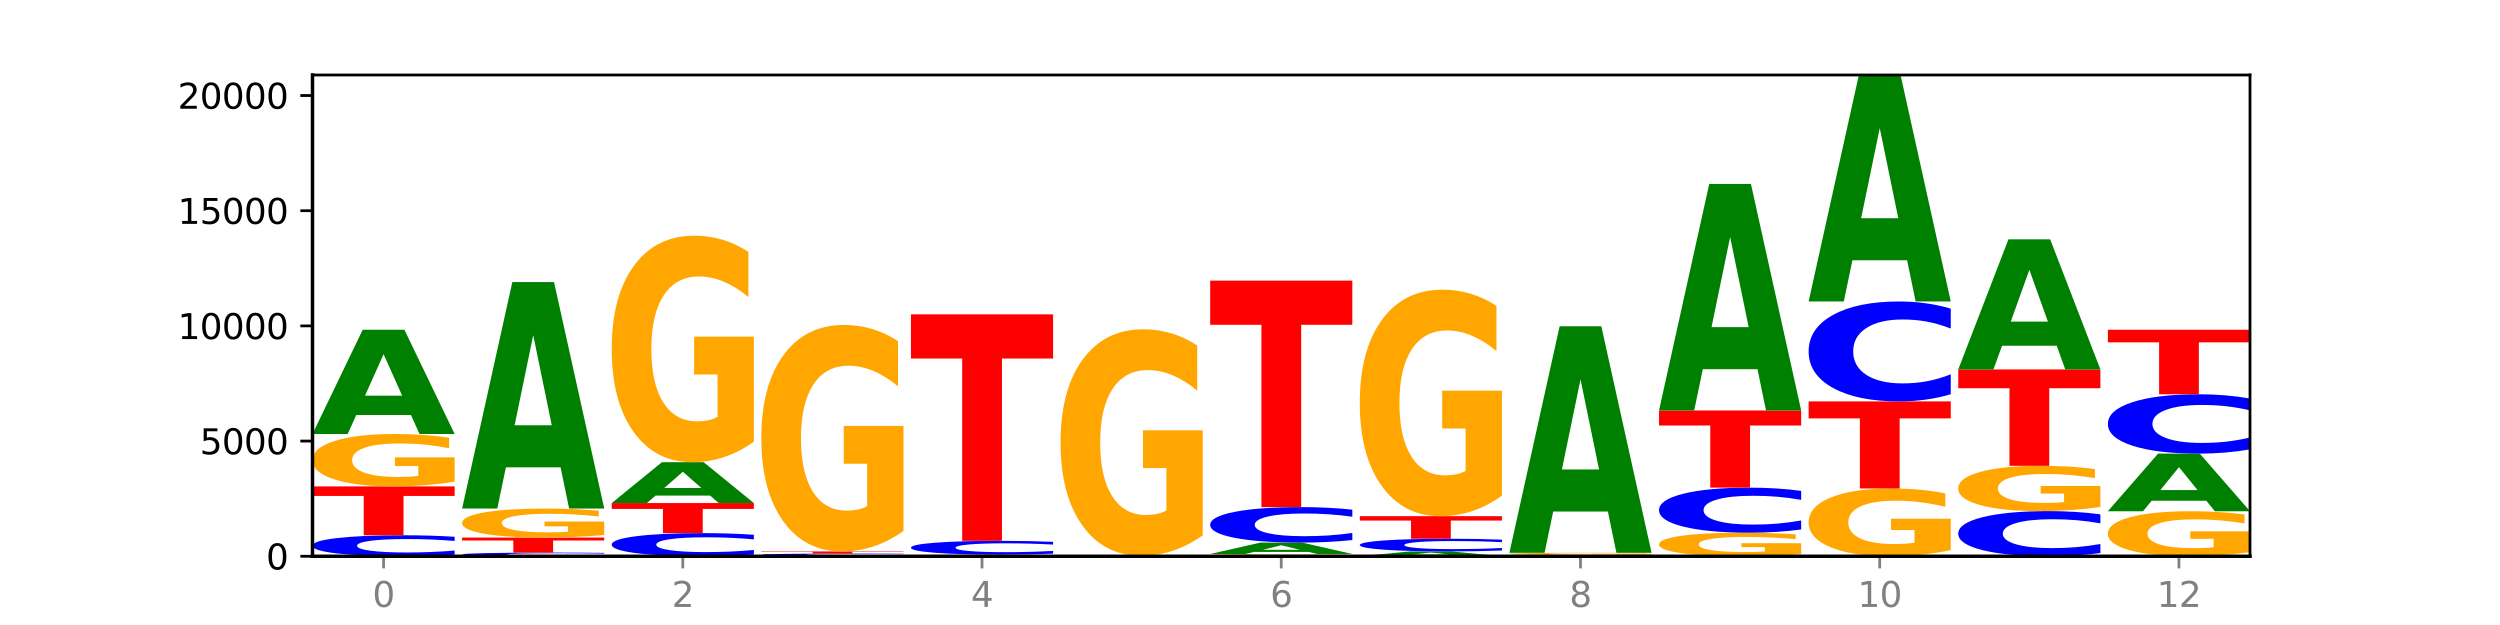 <?xml version="1.0" encoding="utf-8" standalone="no"?>
<!DOCTYPE svg PUBLIC "-//W3C//DTD SVG 1.1//EN"
  "http://www.w3.org/Graphics/SVG/1.1/DTD/svg11.dtd">
<svg xmlns:xlink="http://www.w3.org/1999/xlink" width="720pt" height="180pt" viewBox="0 0 720 180" xmlns="http://www.w3.org/2000/svg" version="1.1">
 <defs>
  <style type="text/css">*{stroke-linejoin: round; stroke-linecap: butt}</style>
 </defs>
 <g id="figure_1">
  <g id="patch_1">
   <path d="M 0 180 
L 720 180 
L 720 0 
L 0 0 
z
" style="fill: #ffffff"/>
  </g>
  <g id="axes_1">
   <g id="patch_2">
    <path d="M 90 160.2 
L 648 160.2 
L 648 21.6 
L 90 21.6 
z
" style="fill: #ffffff"/>
   </g>
   <g id="line2d_1">
    <path d="M 90 160.2 
L 648 160.2 
" clip-path="url(#p0b15e5694a)" style="fill: none; stroke: #000000; stroke-width: 0.5; stroke-linecap: square"/>
   </g>
   <g id="patch_3">
    <path d="M 130.934 159.767 
Q 127.51 159.982 123.808 160.09 
Q 120.105 160.2 116.073 160.2 
Q 104.047 160.2 97.024 159.386 
Q 90 158.572 90 157.18 
Q 90 155.783 97.024 154.97 
Q 104.047 154.156 116.073 154.156 
Q 120.105 154.156 123.808 154.266 
Q 127.51 154.375 130.934 154.589 
L 130.934 155.794 
Q 127.479 155.509 124.127 155.377 
Q 120.776 155.245 117.073 155.245 
Q 110.431 155.245 106.625 155.76 
Q 102.83 156.275 102.83 157.18 
Q 102.83 158.081 106.625 158.597 
Q 110.431 159.111 117.073 159.111 
Q 120.776 159.111 124.127 158.979 
Q 127.479 158.845 130.934 158.561 
L 130.934 159.767 
z
" clip-path="url(#p0b15e5694a)" style="fill: #0000ff"/>
   </g>
   <g id="patch_4">
    <path d="M 90 140.078 
L 130.934 140.078 
L 130.934 142.823 
L 116.208 142.823 
L 116.208 154.156 
L 104.755 154.156 
L 104.755 142.823 
L 90 142.823 
L 90 140.078 
z
" clip-path="url(#p0b15e5694a)" style="fill: #ff0000"/>
   </g>
   <g id="patch_5">
    <path d="M 130.934 138.713 
Q 126.806 139.395 122.366 139.738 
Q 117.926 140.078 113.192 140.078 
Q 102.495 140.078 96.247 138.046 
Q 90 136.014 90 132.539 
Q 90 129.024 96.358 127.007 
Q 102.724 124.991 113.797 124.991 
Q 118.063 124.991 121.971 125.265 
Q 125.889 125.536 129.356 126.072 
L 129.356 129.08 
Q 125.779 128.391 122.237 128.051 
Q 118.696 127.709 115.137 127.709 
Q 108.55 127.709 104.981 128.961 
Q 101.412 130.211 101.412 132.539 
Q 101.412 134.845 104.853 136.104 
Q 108.293 137.36 114.623 137.36 
Q 116.348 137.36 117.825 137.289 
Q 119.302 137.214 120.476 137.058 
L 120.476 134.234 
L 113.733 134.234 
L 113.733 131.719 
L 130.934 131.719 
L 130.934 138.713 
z
" clip-path="url(#p0b15e5694a)" style="fill: #ffa600"/>
   </g>
   <g id="patch_6">
    <path d="M 118.355 119.521 
L 102.613 119.521 
L 100.127 124.991 
L 90 124.991 
L 104.462 94.964 
L 116.472 94.964 
L 130.934 124.991 
L 120.816 124.991 
L 118.355 119.521 
z
M 105.123 113.948 
L 115.819 113.948 
L 110.48 102.004 
L 105.123 113.948 
z
" clip-path="url(#p0b15e5694a)" style="fill: #008000"/>
   </g>
   <g id="patch_7">
    <path d="M 174.023 160.125 
Q 170.599 160.162 166.897 160.181 
Q 163.194 160.2 159.161 160.2 
Q 147.136 160.2 140.112 160.059 
Q 133.089 159.918 133.089 159.676 
Q 133.089 159.434 140.112 159.293 
Q 147.136 159.152 159.161 159.152 
Q 163.194 159.152 166.897 159.171 
Q 170.599 159.19 174.023 159.227 
L 174.023 159.436 
Q 170.568 159.386 167.216 159.364 
Q 163.864 159.341 160.162 159.341 
Q 153.52 159.341 149.714 159.43 
Q 145.919 159.519 145.919 159.676 
Q 145.919 159.833 149.714 159.922 
Q 153.52 160.011 160.162 160.011 
Q 163.864 160.011 167.216 159.988 
Q 170.568 159.965 174.023 159.916 
L 174.023 160.125 
z
" clip-path="url(#p0b15e5694a)" style="fill: #0000ff"/>
   </g>
   <g id="patch_8">
    <path d="M 133.089 154.819 
L 174.023 154.819 
L 174.023 155.664 
L 159.296 155.664 
L 159.296 159.152 
L 147.844 159.152 
L 147.844 155.664 
L 133.089 155.664 
L 133.089 154.819 
z
" clip-path="url(#p0b15e5694a)" style="fill: #ff0000"/>
   </g>
   <g id="patch_9">
    <path d="M 174.023 154.064 
Q 169.895 154.442 165.455 154.631 
Q 161.014 154.819 156.281 154.819 
Q 145.584 154.819 139.336 153.694 
Q 133.089 152.57 133.089 150.646 
Q 133.089 148.699 139.446 147.583 
Q 145.813 146.467 156.886 146.467 
Q 161.152 146.467 165.06 146.619 
Q 168.977 146.769 172.445 147.065 
L 172.445 148.73 
Q 168.867 148.349 165.326 148.161 
Q 161.785 147.971 158.226 147.971 
Q 151.639 147.971 148.07 148.665 
Q 144.501 149.357 144.501 150.646 
Q 144.501 151.922 147.941 152.62 
Q 151.382 153.315 157.712 153.315 
Q 159.437 153.315 160.914 153.275 
Q 162.391 153.234 163.565 153.148 
L 163.565 151.584 
L 156.822 151.584 
L 156.822 150.192 
L 174.023 150.192 
L 174.023 154.064 
z
" clip-path="url(#p0b15e5694a)" style="fill: #ffa600"/>
   </g>
   <g id="patch_10">
    <path d="M 161.444 134.584 
L 145.701 134.584 
L 143.216 146.467 
L 133.089 146.467 
L 147.551 81.237 
L 159.561 81.237 
L 174.023 146.467 
L 163.905 146.467 
L 161.444 134.584 
z
M 148.212 122.477 
L 158.908 122.477 
L 153.569 96.531 
L 148.212 122.477 
z
" clip-path="url(#p0b15e5694a)" style="fill: #008000"/>
   </g>
   <g id="patch_11">
    <path d="M 217.112 159.723 
Q 213.688 159.959 209.985 160.079 
Q 206.283 160.2 202.25 160.2 
Q 190.225 160.2 183.201 159.303 
Q 176.178 158.406 176.178 156.872 
Q 176.178 155.332 183.201 154.436 
Q 190.225 153.539 202.25 153.539 
Q 206.283 153.539 209.985 153.66 
Q 213.688 153.78 217.112 154.016 
L 217.112 155.344 
Q 213.657 155.031 210.305 154.885 
Q 206.953 154.739 203.251 154.739 
Q 196.609 154.739 192.803 155.307 
Q 189.008 155.874 189.008 156.872 
Q 189.008 157.865 192.803 158.433 
Q 196.609 159 203.251 159 
Q 206.953 159 210.305 158.854 
Q 213.657 158.707 217.112 158.393 
L 217.112 159.723 
z
" clip-path="url(#p0b15e5694a)" style="fill: #0000ff"/>
   </g>
   <g id="patch_12">
    <path d="M 176.178 144.881 
L 217.112 144.881 
L 217.112 146.57 
L 202.385 146.57 
L 202.385 153.539 
L 190.933 153.539 
L 190.933 146.57 
L 176.178 146.57 
L 176.178 144.881 
z
" clip-path="url(#p0b15e5694a)" style="fill: #ff0000"/>
   </g>
   <g id="patch_13">
    <path d="M 204.533 142.736 
L 188.79 142.736 
L 186.304 144.881 
L 176.178 144.881 
L 190.64 133.105 
L 202.65 133.105 
L 217.112 144.881 
L 206.993 144.881 
L 204.533 142.736 
z
M 191.301 140.55 
L 201.997 140.55 
L 196.657 135.866 
L 191.301 140.55 
z
" clip-path="url(#p0b15e5694a)" style="fill: #008000"/>
   </g>
   <g id="patch_14">
    <path d="M 217.112 127.203 
Q 212.984 130.154 208.543 131.636 
Q 204.103 133.105 199.369 133.105 
Q 188.673 133.105 182.425 124.32 
Q 176.178 115.534 176.178 100.51 
Q 176.178 85.311 182.535 76.593 
Q 188.902 67.875 199.975 67.875 
Q 204.241 67.875 208.149 69.061 
Q 212.066 70.233 215.534 72.551 
L 215.534 85.554 
Q 211.956 82.576 208.415 81.107 
Q 204.874 79.625 201.314 79.625 
Q 194.727 79.625 191.159 85.042 
Q 187.59 90.445 187.59 100.51 
Q 187.59 110.481 191.03 115.925 
Q 194.471 121.355 200.801 121.355 
Q 202.525 121.355 204.002 121.045 
Q 205.479 120.722 206.654 120.048 
L 206.654 107.84 
L 199.911 107.84 
L 199.911 96.967 
L 217.112 96.967 
L 217.112 127.203 
z
" clip-path="url(#p0b15e5694a)" style="fill: #ffa600"/>
   </g>
   <g id="patch_15">
    <path d="M 247.622 160.172 
L 231.879 160.172 
L 229.393 160.2 
L 219.266 160.2 
L 233.729 160.047 
L 245.739 160.047 
L 260.201 160.2 
L 250.082 160.2 
L 247.622 160.172 
z
M 234.39 160.144 
L 245.086 160.144 
L 239.746 160.083 
L 234.39 160.144 
z
" clip-path="url(#p0b15e5694a)" style="fill: #008000"/>
   </g>
   <g id="patch_16">
    <path d="M 260.201 160.004 
Q 256.777 160.025 253.074 160.036 
Q 249.372 160.047 245.339 160.047 
Q 233.313 160.047 226.29 159.965 
Q 219.266 159.883 219.266 159.742 
Q 219.266 159.601 226.29 159.519 
Q 233.313 159.437 245.339 159.437 
Q 249.372 159.437 253.074 159.448 
Q 256.777 159.459 260.201 159.481 
L 260.201 159.602 
Q 256.746 159.574 253.394 159.56 
Q 250.042 159.547 246.339 159.547 
Q 239.697 159.547 235.892 159.599 
Q 232.096 159.651 232.096 159.742 
Q 232.096 159.833 235.892 159.886 
Q 239.697 159.937 246.339 159.937 
Q 250.042 159.937 253.394 159.924 
Q 256.746 159.911 260.201 159.882 
L 260.201 160.004 
z
" clip-path="url(#p0b15e5694a)" style="fill: #0000ff"/>
   </g>
   <g id="patch_17">
    <path d="M 219.266 158.813 
L 260.201 158.813 
L 260.201 158.935 
L 245.474 158.935 
L 245.474 159.437 
L 234.022 159.437 
L 234.022 158.935 
L 219.266 158.935 
L 219.266 158.813 
z
" clip-path="url(#p0b15e5694a)" style="fill: #ff0000"/>
   </g>
   <g id="patch_18">
    <path d="M 260.201 152.912 
Q 256.072 155.863 251.632 157.345 
Q 247.192 158.813 242.458 158.813 
Q 231.761 158.813 225.514 150.028 
Q 219.266 141.243 219.266 126.219 
Q 219.266 111.02 225.624 102.302 
Q 231.991 93.584 243.064 93.584 
Q 247.33 93.584 251.238 94.769 
Q 255.155 95.942 258.623 98.259 
L 258.623 111.262 
Q 255.045 108.284 251.504 106.816 
Q 247.963 105.333 244.403 105.333 
Q 237.816 105.333 234.248 110.75 
Q 230.679 116.153 230.679 126.219 
Q 230.679 136.19 234.119 141.633 
Q 237.559 147.064 243.889 147.064 
Q 245.614 147.064 247.091 146.754 
Q 248.568 146.43 249.742 145.757 
L 249.742 133.549 
L 243 133.549 
L 243 122.675 
L 260.201 122.675 
L 260.201 152.912 
z
" clip-path="url(#p0b15e5694a)" style="fill: #ffa600"/>
   </g>
   <g id="patch_19">
    <path d="M 290.71 160.177 
L 274.968 160.177 
L 272.482 160.2 
L 262.355 160.2 
L 276.817 160.074 
L 288.827 160.074 
L 303.29 160.2 
L 293.171 160.2 
L 290.71 160.177 
z
M 277.479 160.154 
L 288.175 160.154 
L 282.835 160.104 
L 277.479 160.154 
z
" clip-path="url(#p0b15e5694a)" style="fill: #008000"/>
   </g>
   <g id="patch_20">
    <path d="M 303.29 160.044 
Q 299.161 160.059 294.721 160.066 
Q 290.281 160.074 285.547 160.074 
Q 274.85 160.074 268.603 160.029 
Q 262.355 159.985 262.355 159.908 
Q 262.355 159.831 268.713 159.787 
Q 275.08 159.742 286.153 159.742 
Q 290.418 159.742 294.327 159.748 
Q 298.244 159.754 301.712 159.766 
L 301.712 159.832 
Q 298.134 159.817 294.593 159.81 
Q 291.051 159.802 287.492 159.802 
Q 280.905 159.802 277.336 159.83 
Q 273.768 159.857 273.768 159.908 
Q 273.768 159.959 277.208 159.987 
Q 280.648 160.014 286.978 160.014 
Q 288.703 160.014 290.18 160.013 
Q 291.657 160.011 292.831 160.008 
L 292.831 159.945 
L 286.088 159.945 
L 286.088 159.89 
L 303.29 159.89 
L 303.29 160.044 
z
" clip-path="url(#p0b15e5694a)" style="fill: #ffa600"/>
   </g>
   <g id="patch_21">
    <path d="M 303.29 159.457 
Q 299.865 159.598 296.163 159.67 
Q 292.46 159.742 288.428 159.742 
Q 276.402 159.742 269.379 159.206 
Q 262.355 158.67 262.355 157.753 
Q 262.355 156.833 269.379 156.298 
Q 276.402 155.762 288.428 155.762 
Q 292.46 155.762 296.163 155.834 
Q 299.865 155.905 303.29 156.047 
L 303.29 156.84 
Q 299.835 156.653 296.483 156.566 
Q 293.131 156.479 289.428 156.479 
Q 282.786 156.479 278.981 156.818 
Q 275.185 157.157 275.185 157.753 
Q 275.185 158.347 278.981 158.686 
Q 282.786 159.025 289.428 159.025 
Q 293.131 159.025 296.483 158.938 
Q 299.835 158.85 303.29 158.663 
L 303.29 159.457 
z
" clip-path="url(#p0b15e5694a)" style="fill: #0000ff"/>
   </g>
   <g id="patch_22">
    <path d="M 262.355 90.532 
L 303.29 90.532 
L 303.29 103.253 
L 288.563 103.253 
L 288.563 155.762 
L 277.111 155.762 
L 277.111 103.253 
L 262.355 103.253 
L 262.355 90.532 
z
" clip-path="url(#p0b15e5694a)" style="fill: #ff0000"/>
   </g>
   <g id="patch_23">
    <path d="M 305.444 160.18 
L 346.378 160.18 
L 346.378 160.184 
L 331.652 160.184 
L 331.652 160.2 
L 320.199 160.2 
L 320.199 160.184 
L 305.444 160.184 
L 305.444 160.18 
z
" clip-path="url(#p0b15e5694a)" style="fill: #ff0000"/>
   </g>
   <g id="patch_24">
    <path d="M 346.378 160.176 
Q 342.954 160.178 339.252 160.179 
Q 335.549 160.18 331.517 160.18 
Q 319.491 160.18 312.468 160.173 
Q 305.444 160.166 305.444 160.154 
Q 305.444 160.141 312.468 160.134 
Q 319.491 160.127 331.517 160.127 
Q 335.549 160.127 339.252 160.128 
Q 342.954 160.129 346.378 160.131 
L 346.378 160.141 
Q 342.923 160.139 339.571 160.138 
Q 336.22 160.137 332.517 160.137 
Q 325.875 160.137 322.069 160.141 
Q 318.274 160.146 318.274 160.154 
Q 318.274 160.161 322.069 160.166 
Q 325.875 160.171 332.517 160.171 
Q 336.22 160.171 339.571 160.169 
Q 342.923 160.168 346.378 160.166 
L 346.378 160.176 
z
" clip-path="url(#p0b15e5694a)" style="fill: #0000ff"/>
   </g>
   <g id="patch_25">
    <path d="M 333.799 160.116 
L 318.057 160.116 
L 315.571 160.127 
L 305.444 160.127 
L 319.906 160.067 
L 331.916 160.067 
L 346.378 160.127 
L 336.26 160.127 
L 333.799 160.116 
z
M 320.567 160.105 
L 331.263 160.105 
L 325.924 160.081 
L 320.567 160.105 
z
" clip-path="url(#p0b15e5694a)" style="fill: #008000"/>
   </g>
   <g id="patch_26">
    <path d="M 346.378 154.166 
Q 342.25 157.116 337.81 158.599 
Q 333.37 160.067 328.636 160.067 
Q 317.939 160.067 311.692 151.282 
Q 305.444 142.497 305.444 127.473 
Q 305.444 112.273 311.802 103.556 
Q 318.168 94.838 329.241 94.838 
Q 333.507 94.838 337.415 96.023 
Q 341.333 97.196 344.8 99.513 
L 344.8 112.516 
Q 341.223 109.538 337.681 108.069 
Q 334.14 106.587 330.581 106.587 
Q 323.994 106.587 320.425 112.004 
Q 316.856 117.407 316.856 127.473 
Q 316.856 137.444 320.297 142.887 
Q 323.737 148.318 330.067 148.318 
Q 331.792 148.318 333.269 148.008 
Q 334.746 147.684 335.92 147.011 
L 335.92 134.803 
L 329.177 134.803 
L 329.177 123.929 
L 346.378 123.929 
L 346.378 154.166 
z
" clip-path="url(#p0b15e5694a)" style="fill: #ffa600"/>
   </g>
   <g id="patch_27">
    <path d="M 389.467 160.141 
Q 385.339 160.171 380.899 160.185 
Q 376.458 160.2 371.725 160.2 
Q 361.028 160.2 354.78 160.112 
Q 348.533 160.025 348.533 159.875 
Q 348.533 159.724 354.89 159.637 
Q 361.257 159.55 372.33 159.55 
Q 376.596 159.55 380.504 159.562 
Q 384.421 159.573 387.889 159.596 
L 387.889 159.726 
Q 384.311 159.696 380.77 159.682 
Q 377.229 159.667 373.67 159.667 
Q 367.083 159.667 363.514 159.721 
Q 359.945 159.775 359.945 159.875 
Q 359.945 159.975 363.386 160.029 
Q 366.826 160.083 373.156 160.083 
Q 374.881 160.083 376.358 160.08 
Q 377.835 160.077 379.009 160.07 
L 379.009 159.948 
L 372.266 159.948 
L 372.266 159.84 
L 389.467 159.84 
L 389.467 160.141 
z
" clip-path="url(#p0b15e5694a)" style="fill: #ffa600"/>
   </g>
   <g id="patch_28">
    <path d="M 376.888 158.952 
L 361.145 158.952 
L 358.66 159.55 
L 348.533 159.55 
L 362.995 156.266 
L 375.005 156.266 
L 389.467 159.55 
L 379.349 159.55 
L 376.888 158.952 
z
M 363.656 158.342 
L 374.352 158.342 
L 369.013 157.036 
L 363.656 158.342 
z
" clip-path="url(#p0b15e5694a)" style="fill: #008000"/>
   </g>
   <g id="patch_29">
    <path d="M 389.467 155.533 
Q 386.043 155.896 382.341 156.08 
Q 378.638 156.266 374.605 156.266 
Q 362.58 156.266 355.556 154.89 
Q 348.533 153.514 348.533 151.16 
Q 348.533 148.799 355.556 147.425 
Q 362.58 146.049 374.605 146.049 
Q 378.638 146.049 382.341 146.234 
Q 386.043 146.418 389.467 146.781 
L 389.467 148.818 
Q 386.012 148.337 382.66 148.113 
Q 379.308 147.889 375.606 147.889 
Q 368.964 147.889 365.158 148.761 
Q 361.363 149.63 361.363 151.16 
Q 361.363 152.684 365.158 153.556 
Q 368.964 154.425 375.606 154.425 
Q 379.308 154.425 382.66 154.202 
Q 386.012 153.976 389.467 153.495 
L 389.467 155.533 
z
" clip-path="url(#p0b15e5694a)" style="fill: #0000ff"/>
   </g>
   <g id="patch_30">
    <path d="M 348.533 80.819 
L 389.467 80.819 
L 389.467 93.541 
L 374.74 93.541 
L 374.74 146.049 
L 363.288 146.049 
L 363.288 93.541 
L 348.533 93.541 
L 348.533 80.819 
z
" clip-path="url(#p0b15e5694a)" style="fill: #ff0000"/>
   </g>
   <g id="patch_31">
    <path d="M 419.977 159.946 
L 404.234 159.946 
L 401.749 160.2 
L 391.622 160.2 
L 406.084 158.807 
L 418.094 158.807 
L 432.556 160.2 
L 422.437 160.2 
L 419.977 159.946 
z
M 406.745 159.688 
L 417.441 159.688 
L 412.101 159.133 
L 406.745 159.688 
z
" clip-path="url(#p0b15e5694a)" style="fill: #008000"/>
   </g>
   <g id="patch_32">
    <path d="M 432.556 158.545 
Q 429.132 158.675 425.429 158.74 
Q 421.727 158.807 417.694 158.807 
Q 405.669 158.807 398.645 158.315 
Q 391.622 157.824 391.622 156.983 
Q 391.622 156.14 398.645 155.649 
Q 405.669 155.158 417.694 155.158 
Q 421.727 155.158 425.429 155.224 
Q 429.132 155.29 432.556 155.419 
L 432.556 156.147 
Q 429.101 155.975 425.749 155.895 
Q 422.397 155.815 418.695 155.815 
Q 412.053 155.815 408.247 156.126 
Q 404.452 156.437 404.452 156.983 
Q 404.452 157.528 408.247 157.839 
Q 412.053 158.149 418.695 158.149 
Q 422.397 158.149 425.749 158.07 
Q 429.101 157.989 432.556 157.817 
L 432.556 158.545 
z
" clip-path="url(#p0b15e5694a)" style="fill: #0000ff"/>
   </g>
   <g id="patch_33">
    <path d="M 391.622 148.656 
L 432.556 148.656 
L 432.556 149.924 
L 417.829 149.924 
L 417.829 155.158 
L 406.377 155.158 
L 406.377 149.924 
L 391.622 149.924 
L 391.622 148.656 
z
" clip-path="url(#p0b15e5694a)" style="fill: #ff0000"/>
   </g>
   <g id="patch_34">
    <path d="M 432.556 142.754 
Q 428.428 145.705 423.987 147.187 
Q 419.547 148.656 414.813 148.656 
Q 404.117 148.656 397.869 139.871 
Q 391.622 131.085 391.622 116.061 
Q 391.622 100.862 397.979 92.144 
Q 404.346 83.426 415.419 83.426 
Q 419.685 83.426 423.593 84.612 
Q 427.51 85.784 430.978 88.102 
L 430.978 101.105 
Q 427.4 98.127 423.859 96.658 
Q 420.318 95.176 416.758 95.176 
Q 410.171 95.176 406.603 100.593 
Q 403.034 105.996 403.034 116.061 
Q 403.034 126.032 406.474 131.476 
Q 409.915 136.906 416.245 136.906 
Q 417.969 136.906 419.446 136.596 
Q 420.923 136.273 422.098 135.599 
L 422.098 123.392 
L 415.355 123.392 
L 415.355 112.518 
L 432.556 112.518 
L 432.556 142.754 
z
" clip-path="url(#p0b15e5694a)" style="fill: #ffa600"/>
   </g>
   <g id="patch_35">
    <path d="M 434.71 160.041 
L 475.645 160.041 
L 475.645 160.072 
L 460.918 160.072 
L 460.918 160.2 
L 449.466 160.2 
L 449.466 160.072 
L 434.71 160.072 
L 434.71 160.041 
z
" clip-path="url(#p0b15e5694a)" style="fill: #ff0000"/>
   </g>
   <g id="patch_36">
    <path d="M 475.645 160.027 
Q 472.221 160.034 468.518 160.037 
Q 464.816 160.041 460.783 160.041 
Q 448.757 160.041 441.734 160.016 
Q 434.71 159.991 434.71 159.948 
Q 434.71 159.905 441.734 159.88 
Q 448.757 159.855 460.783 159.855 
Q 464.816 159.855 468.518 159.858 
Q 472.221 159.862 475.645 159.868 
L 475.645 159.905 
Q 472.19 159.897 468.838 159.893 
Q 465.486 159.888 461.783 159.888 
Q 455.142 159.888 451.336 159.904 
Q 447.54 159.92 447.54 159.948 
Q 447.54 159.976 451.336 159.992 
Q 455.142 160.007 461.783 160.007 
Q 465.486 160.007 468.838 160.003 
Q 472.19 159.999 475.645 159.99 
L 475.645 160.027 
z
" clip-path="url(#p0b15e5694a)" style="fill: #0000ff"/>
   </g>
   <g id="patch_37">
    <path d="M 475.645 159.796 
Q 471.516 159.825 467.076 159.84 
Q 462.636 159.855 457.902 159.855 
Q 447.205 159.855 440.958 159.767 
Q 434.71 159.678 434.71 159.527 
Q 434.71 159.374 441.068 159.286 
Q 447.435 159.198 458.508 159.198 
Q 462.774 159.198 466.682 159.21 
Q 470.599 159.222 474.067 159.245 
L 474.067 159.376 
Q 470.489 159.346 466.948 159.331 
Q 463.407 159.317 459.847 159.317 
Q 453.26 159.317 449.692 159.371 
Q 446.123 159.425 446.123 159.527 
Q 446.123 159.627 449.563 159.682 
Q 453.003 159.737 459.333 159.737 
Q 461.058 159.737 462.535 159.734 
Q 464.012 159.73 465.186 159.724 
L 465.186 159.601 
L 458.444 159.601 
L 458.444 159.491 
L 475.645 159.491 
L 475.645 159.796 
z
" clip-path="url(#p0b15e5694a)" style="fill: #ffa600"/>
   </g>
   <g id="patch_38">
    <path d="M 463.066 147.315 
L 447.323 147.315 
L 444.837 159.198 
L 434.71 159.198 
L 449.173 93.968 
L 461.183 93.968 
L 475.645 159.198 
L 465.526 159.198 
L 463.066 147.315 
z
M 449.834 135.209 
L 460.53 135.209 
L 455.19 109.262 
L 449.834 135.209 
z
" clip-path="url(#p0b15e5694a)" style="fill: #008000"/>
   </g>
   <g id="patch_39">
    <path d="M 518.734 159.587 
Q 514.605 159.893 510.165 160.047 
Q 505.725 160.2 500.991 160.2 
Q 490.294 160.2 484.047 159.287 
Q 477.799 158.374 477.799 156.812 
Q 477.799 155.232 484.157 154.326 
Q 490.524 153.42 501.597 153.42 
Q 505.862 153.42 509.771 153.543 
Q 513.688 153.665 517.156 153.906 
L 517.156 155.257 
Q 513.578 154.948 510.037 154.795 
Q 506.495 154.641 502.936 154.641 
Q 496.349 154.641 492.78 155.204 
Q 489.212 155.766 489.212 156.812 
Q 489.212 157.848 492.652 158.414 
Q 496.092 158.979 502.422 158.979 
Q 504.147 158.979 505.624 158.946 
Q 507.101 158.913 508.275 158.843 
L 508.275 157.574 
L 501.532 157.574 
L 501.532 156.444 
L 518.734 156.444 
L 518.734 159.587 
z
" clip-path="url(#p0b15e5694a)" style="fill: #ffa600"/>
   </g>
   <g id="patch_40">
    <path d="M 518.734 152.489 
Q 515.31 152.95 511.607 153.184 
Q 507.904 153.42 503.872 153.42 
Q 491.846 153.42 484.823 151.672 
Q 477.799 149.924 477.799 146.935 
Q 477.799 143.936 484.823 142.19 
Q 491.846 140.443 503.872 140.443 
Q 507.904 140.443 511.607 140.679 
Q 515.31 140.912 518.734 141.373 
L 518.734 143.96 
Q 515.279 143.348 511.927 143.064 
Q 508.575 142.78 504.872 142.78 
Q 498.23 142.78 494.425 143.887 
Q 490.629 144.992 490.629 146.935 
Q 490.629 148.871 494.425 149.978 
Q 498.23 151.082 504.872 151.082 
Q 508.575 151.082 511.927 150.798 
Q 515.279 150.511 518.734 149.9 
L 518.734 152.489 
z
" clip-path="url(#p0b15e5694a)" style="fill: #0000ff"/>
   </g>
   <g id="patch_41">
    <path d="M 477.799 118.211 
L 518.734 118.211 
L 518.734 122.547 
L 504.007 122.547 
L 504.007 140.443 
L 492.555 140.443 
L 492.555 122.547 
L 477.799 122.547 
L 477.799 118.211 
z
" clip-path="url(#p0b15e5694a)" style="fill: #ff0000"/>
   </g>
   <g id="patch_42">
    <path d="M 506.154 106.328 
L 490.412 106.328 
L 487.926 118.211 
L 477.799 118.211 
L 492.261 52.981 
L 504.271 52.981 
L 518.734 118.211 
L 508.615 118.211 
L 506.154 106.328 
z
M 492.923 94.221 
L 503.619 94.221 
L 498.279 68.275 
L 492.923 94.221 
z
" clip-path="url(#p0b15e5694a)" style="fill: #008000"/>
   </g>
   <g id="patch_43">
    <path d="M 561.822 158.435 
Q 557.694 159.317 553.254 159.761 
Q 548.814 160.2 544.08 160.2 
Q 533.383 160.2 527.136 157.572 
Q 520.888 154.944 520.888 150.45 
Q 520.888 145.904 527.246 143.296 
Q 533.612 140.688 544.685 140.688 
Q 548.951 140.688 552.859 141.043 
Q 556.777 141.393 560.244 142.087 
L 560.244 145.976 
Q 556.667 145.085 553.125 144.646 
Q 549.584 144.203 546.025 144.203 
Q 539.438 144.203 535.869 145.823 
Q 532.3 147.439 532.3 150.45 
Q 532.3 153.433 535.741 155.061 
Q 539.181 156.685 545.511 156.685 
Q 547.236 156.685 548.713 156.593 
Q 550.19 156.496 551.364 156.294 
L 551.364 152.643 
L 544.621 152.643 
L 544.621 149.39 
L 561.822 149.39 
L 561.822 158.435 
z
" clip-path="url(#p0b15e5694a)" style="fill: #ffa600"/>
   </g>
   <g id="patch_44">
    <path d="M 520.888 115.603 
L 561.822 115.603 
L 561.822 120.496 
L 547.096 120.496 
L 547.096 140.688 
L 535.643 140.688 
L 535.643 120.496 
L 520.888 120.496 
L 520.888 115.603 
z
" clip-path="url(#p0b15e5694a)" style="fill: #ff0000"/>
   </g>
   <g id="patch_45">
    <path d="M 561.822 113.541 
Q 558.398 114.563 554.696 115.08 
Q 550.993 115.603 546.961 115.603 
Q 534.935 115.603 527.912 111.728 
Q 520.888 107.853 520.888 101.225 
Q 520.888 94.574 527.912 90.705 
Q 534.935 86.83 546.961 86.83 
Q 550.993 86.83 554.696 87.353 
Q 558.398 87.87 561.822 88.892 
L 561.822 94.628 
Q 558.367 93.273 555.015 92.643 
Q 551.664 92.013 547.961 92.013 
Q 541.319 92.013 537.513 94.467 
Q 533.718 96.916 533.718 101.225 
Q 533.718 105.517 537.513 107.972 
Q 541.319 110.42 547.961 110.42 
Q 551.664 110.42 555.015 109.79 
Q 558.367 109.154 561.822 107.799 
L 561.822 113.541 
z
" clip-path="url(#p0b15e5694a)" style="fill: #0000ff"/>
   </g>
   <g id="patch_46">
    <path d="M 549.243 74.947 
L 533.501 74.947 
L 531.015 86.83 
L 520.888 86.83 
L 535.35 21.6 
L 547.36 21.6 
L 561.822 86.83 
L 551.704 86.83 
L 549.243 74.947 
z
M 536.011 62.84 
L 546.707 62.84 
L 541.368 36.894 
L 536.011 62.84 
z
" clip-path="url(#p0b15e5694a)" style="fill: #008000"/>
   </g>
   <g id="patch_47">
    <path d="M 604.911 159.268 
Q 601.487 159.73 597.785 159.964 
Q 594.082 160.2 590.049 160.2 
Q 578.024 160.2 571 158.449 
Q 563.977 156.697 563.977 153.702 
Q 563.977 150.697 571 148.948 
Q 578.024 147.197 590.049 147.197 
Q 594.082 147.197 597.785 147.433 
Q 601.487 147.667 604.911 148.129 
L 604.911 150.721 
Q 601.456 150.108 598.104 149.824 
Q 594.752 149.539 591.05 149.539 
Q 584.408 149.539 580.602 150.648 
Q 576.807 151.755 576.807 153.702 
Q 576.807 155.642 580.602 156.751 
Q 584.408 157.858 591.05 157.858 
Q 594.752 157.858 598.104 157.573 
Q 601.456 157.286 604.911 156.673 
L 604.911 159.268 
z
" clip-path="url(#p0b15e5694a)" style="fill: #0000ff"/>
   </g>
   <g id="patch_48">
    <path d="M 604.911 146.016 
Q 600.783 146.606 596.343 146.903 
Q 591.902 147.197 587.169 147.197 
Q 576.472 147.197 570.224 145.44 
Q 563.977 143.683 563.977 140.679 
Q 563.977 137.64 570.334 135.896 
Q 576.701 134.153 587.774 134.153 
Q 592.04 134.153 595.948 134.39 
Q 599.865 134.625 603.333 135.088 
L 603.333 137.688 
Q 599.755 137.093 596.214 136.799 
Q 592.673 136.503 589.114 136.503 
Q 582.527 136.503 578.958 137.586 
Q 575.389 138.666 575.389 140.679 
Q 575.389 142.673 578.83 143.761 
Q 582.27 144.847 588.6 144.847 
Q 590.325 144.847 591.802 144.785 
Q 593.279 144.72 594.453 144.586 
L 594.453 142.145 
L 587.71 142.145 
L 587.71 139.97 
L 604.911 139.97 
L 604.911 146.016 
z
" clip-path="url(#p0b15e5694a)" style="fill: #ffa600"/>
   </g>
   <g id="patch_49">
    <path d="M 563.977 106.401 
L 604.911 106.401 
L 604.911 111.814 
L 590.184 111.814 
L 590.184 134.153 
L 578.732 134.153 
L 578.732 111.814 
L 563.977 111.814 
L 563.977 106.401 
z
" clip-path="url(#p0b15e5694a)" style="fill: #ff0000"/>
   </g>
   <g id="patch_50">
    <path d="M 592.332 99.574 
L 576.589 99.574 
L 574.104 106.401 
L 563.977 106.401 
L 578.439 68.923 
L 590.449 68.923 
L 604.911 106.401 
L 594.793 106.401 
L 592.332 99.574 
z
M 579.1 92.618 
L 589.796 92.618 
L 584.457 77.711 
L 579.1 92.618 
z
" clip-path="url(#p0b15e5694a)" style="fill: #008000"/>
   </g>
   <g id="patch_51">
    <path d="M 648 159.027 
Q 643.872 159.614 639.431 159.908 
Q 634.991 160.2 630.257 160.2 
Q 619.561 160.2 613.313 158.454 
Q 607.066 156.708 607.066 153.722 
Q 607.066 150.702 613.423 148.969 
Q 619.79 147.236 630.863 147.236 
Q 635.129 147.236 639.037 147.472 
Q 642.954 147.705 646.422 148.166 
L 646.422 150.75 
Q 642.844 150.158 639.303 149.866 
Q 635.762 149.571 632.202 149.571 
Q 625.615 149.571 622.047 150.648 
Q 618.478 151.722 618.478 153.722 
Q 618.478 155.704 621.918 156.786 
Q 625.359 157.865 631.689 157.865 
Q 633.413 157.865 634.89 157.803 
Q 636.367 157.739 637.542 157.605 
L 637.542 155.179 
L 630.799 155.179 
L 630.799 153.018 
L 648 153.018 
L 648 159.027 
z
" clip-path="url(#p0b15e5694a)" style="fill: #ffa600"/>
   </g>
   <g id="patch_52">
    <path d="M 635.421 144.214 
L 619.678 144.214 
L 617.193 147.236 
L 607.066 147.236 
L 621.528 130.644 
L 633.538 130.644 
L 648 147.236 
L 637.881 147.236 
L 635.421 144.214 
z
M 622.189 141.134 
L 632.885 141.134 
L 627.545 134.534 
L 622.189 141.134 
z
" clip-path="url(#p0b15e5694a)" style="fill: #008000"/>
   </g>
   <g id="patch_53">
    <path d="M 648 129.418 
Q 644.576 130.026 640.873 130.333 
Q 637.171 130.644 633.138 130.644 
Q 621.113 130.644 614.089 128.341 
Q 607.066 126.038 607.066 122.1 
Q 607.066 118.148 614.089 115.849 
Q 621.113 113.547 633.138 113.547 
Q 637.171 113.547 640.873 113.857 
Q 644.576 114.165 648 114.772 
L 648 118.18 
Q 644.545 117.375 641.193 117.001 
Q 637.841 116.626 634.139 116.626 
Q 627.497 116.626 623.691 118.085 
Q 619.896 119.54 619.896 122.1 
Q 619.896 124.65 623.691 126.109 
Q 627.497 127.564 634.139 127.564 
Q 637.841 127.564 641.193 127.19 
Q 644.545 126.812 648 126.006 
L 648 129.418 
z
" clip-path="url(#p0b15e5694a)" style="fill: #0000ff"/>
   </g>
   <g id="patch_54">
    <path d="M 607.066 94.97 
L 648 94.97 
L 648 98.593 
L 633.273 98.593 
L 633.273 113.547 
L 621.821 113.547 
L 621.821 98.593 
L 607.066 98.593 
L 607.066 94.97 
z
" clip-path="url(#p0b15e5694a)" style="fill: #ff0000"/>
   </g>
   <g id="matplotlib.axis_1">
    <g id="xtick_1">
     <g id="line2d_2">
      <defs>
       <path id="m56629bf347" d="M 0 0 
L 0 3.5 
" style="stroke: #808080; stroke-width: 0.8"/>
      </defs>
      <g>
       <use xlink:href="#m56629bf347" x="110.467" y="160.2" style="fill: #808080; stroke: #808080; stroke-width: 0.8"/>
      </g>
     </g>
     <g id="text_1">
      <!-- 0 -->
      <g style="fill: #808080" transform="translate(107.286 174.798) scale(0.1 -0.1)">
       <defs>
        <path id="DejaVuSans-30" d="M 2034 4250 
Q 1547 4250 1301 3770 
Q 1056 3291 1056 2328 
Q 1056 1369 1301 889 
Q 1547 409 2034 409 
Q 2525 409 2770 889 
Q 3016 1369 3016 2328 
Q 3016 3291 2770 3770 
Q 2525 4250 2034 4250 
z
M 2034 4750 
Q 2819 4750 3233 4129 
Q 3647 3509 3647 2328 
Q 3647 1150 3233 529 
Q 2819 -91 2034 -91 
Q 1250 -91 836 529 
Q 422 1150 422 2328 
Q 422 3509 836 4129 
Q 1250 4750 2034 4750 
z
" transform="scale(0.016)"/>
       </defs>
       <use xlink:href="#DejaVuSans-30"/>
      </g>
     </g>
    </g>
    <g id="xtick_2">
     <g id="line2d_3">
      <g>
       <use xlink:href="#m56629bf347" x="196.645" y="160.2" style="fill: #808080; stroke: #808080; stroke-width: 0.8"/>
      </g>
     </g>
     <g id="text_2">
      <!-- 2 -->
      <g style="fill: #808080" transform="translate(193.464 174.798) scale(0.1 -0.1)">
       <defs>
        <path id="DejaVuSans-32" d="M 1228 531 
L 3431 531 
L 3431 0 
L 469 0 
L 469 531 
Q 828 903 1448 1529 
Q 2069 2156 2228 2338 
Q 2531 2678 2651 2914 
Q 2772 3150 2772 3378 
Q 2772 3750 2511 3984 
Q 2250 4219 1831 4219 
Q 1534 4219 1204 4116 
Q 875 4013 500 3803 
L 500 4441 
Q 881 4594 1212 4672 
Q 1544 4750 1819 4750 
Q 2544 4750 2975 4387 
Q 3406 4025 3406 3419 
Q 3406 3131 3298 2873 
Q 3191 2616 2906 2266 
Q 2828 2175 2409 1742 
Q 1991 1309 1228 531 
z
" transform="scale(0.016)"/>
       </defs>
       <use xlink:href="#DejaVuSans-32"/>
      </g>
     </g>
    </g>
    <g id="xtick_3">
     <g id="line2d_4">
      <g>
       <use xlink:href="#m56629bf347" x="282.822" y="160.2" style="fill: #808080; stroke: #808080; stroke-width: 0.8"/>
      </g>
     </g>
     <g id="text_3">
      <!-- 4 -->
      <g style="fill: #808080" transform="translate(279.641 174.798) scale(0.1 -0.1)">
       <defs>
        <path id="DejaVuSans-34" d="M 2419 4116 
L 825 1625 
L 2419 1625 
L 2419 4116 
z
M 2253 4666 
L 3047 4666 
L 3047 1625 
L 3713 1625 
L 3713 1100 
L 3047 1100 
L 3047 0 
L 2419 0 
L 2419 1100 
L 313 1100 
L 313 1709 
L 2253 4666 
z
" transform="scale(0.016)"/>
       </defs>
       <use xlink:href="#DejaVuSans-34"/>
      </g>
     </g>
    </g>
    <g id="xtick_4">
     <g id="line2d_5">
      <g>
       <use xlink:href="#m56629bf347" x="369" y="160.2" style="fill: #808080; stroke: #808080; stroke-width: 0.8"/>
      </g>
     </g>
     <g id="text_4">
      <!-- 6 -->
      <g style="fill: #808080" transform="translate(365.819 174.798) scale(0.1 -0.1)">
       <defs>
        <path id="DejaVuSans-36" d="M 2113 2584 
Q 1688 2584 1439 2293 
Q 1191 2003 1191 1497 
Q 1191 994 1439 701 
Q 1688 409 2113 409 
Q 2538 409 2786 701 
Q 3034 994 3034 1497 
Q 3034 2003 2786 2293 
Q 2538 2584 2113 2584 
z
M 3366 4563 
L 3366 3988 
Q 3128 4100 2886 4159 
Q 2644 4219 2406 4219 
Q 1781 4219 1451 3797 
Q 1122 3375 1075 2522 
Q 1259 2794 1537 2939 
Q 1816 3084 2150 3084 
Q 2853 3084 3261 2657 
Q 3669 2231 3669 1497 
Q 3669 778 3244 343 
Q 2819 -91 2113 -91 
Q 1303 -91 875 529 
Q 447 1150 447 2328 
Q 447 3434 972 4092 
Q 1497 4750 2381 4750 
Q 2619 4750 2861 4703 
Q 3103 4656 3366 4563 
z
" transform="scale(0.016)"/>
       </defs>
       <use xlink:href="#DejaVuSans-36"/>
      </g>
     </g>
    </g>
    <g id="xtick_5">
     <g id="line2d_6">
      <g>
       <use xlink:href="#m56629bf347" x="455.178" y="160.2" style="fill: #808080; stroke: #808080; stroke-width: 0.8"/>
      </g>
     </g>
     <g id="text_5">
      <!-- 8 -->
      <g style="fill: #808080" transform="translate(451.996 174.798) scale(0.1 -0.1)">
       <defs>
        <path id="DejaVuSans-38" d="M 2034 2216 
Q 1584 2216 1326 1975 
Q 1069 1734 1069 1313 
Q 1069 891 1326 650 
Q 1584 409 2034 409 
Q 2484 409 2743 651 
Q 3003 894 3003 1313 
Q 3003 1734 2745 1975 
Q 2488 2216 2034 2216 
z
M 1403 2484 
Q 997 2584 770 2862 
Q 544 3141 544 3541 
Q 544 4100 942 4425 
Q 1341 4750 2034 4750 
Q 2731 4750 3128 4425 
Q 3525 4100 3525 3541 
Q 3525 3141 3298 2862 
Q 3072 2584 2669 2484 
Q 3125 2378 3379 2068 
Q 3634 1759 3634 1313 
Q 3634 634 3220 271 
Q 2806 -91 2034 -91 
Q 1263 -91 848 271 
Q 434 634 434 1313 
Q 434 1759 690 2068 
Q 947 2378 1403 2484 
z
M 1172 3481 
Q 1172 3119 1398 2916 
Q 1625 2713 2034 2713 
Q 2441 2713 2670 2916 
Q 2900 3119 2900 3481 
Q 2900 3844 2670 4047 
Q 2441 4250 2034 4250 
Q 1625 4250 1398 4047 
Q 1172 3844 1172 3481 
z
" transform="scale(0.016)"/>
       </defs>
       <use xlink:href="#DejaVuSans-38"/>
      </g>
     </g>
    </g>
    <g id="xtick_6">
     <g id="line2d_7">
      <g>
       <use xlink:href="#m56629bf347" x="541.355" y="160.2" style="fill: #808080; stroke: #808080; stroke-width: 0.8"/>
      </g>
     </g>
     <g id="text_6">
      <!-- 10 -->
      <g style="fill: #808080" transform="translate(534.993 174.798) scale(0.1 -0.1)">
       <defs>
        <path id="DejaVuSans-31" d="M 794 531 
L 1825 531 
L 1825 4091 
L 703 3866 
L 703 4441 
L 1819 4666 
L 2450 4666 
L 2450 531 
L 3481 531 
L 3481 0 
L 794 0 
L 794 531 
z
" transform="scale(0.016)"/>
       </defs>
       <use xlink:href="#DejaVuSans-31"/>
       <use xlink:href="#DejaVuSans-30" x="63.623"/>
      </g>
     </g>
    </g>
    <g id="xtick_7">
     <g id="line2d_8">
      <g>
       <use xlink:href="#m56629bf347" x="627.533" y="160.2" style="fill: #808080; stroke: #808080; stroke-width: 0.8"/>
      </g>
     </g>
     <g id="text_7">
      <!-- 12 -->
      <g style="fill: #808080" transform="translate(621.17 174.798) scale(0.1 -0.1)">
       <use xlink:href="#DejaVuSans-31"/>
       <use xlink:href="#DejaVuSans-32" x="63.623"/>
      </g>
     </g>
    </g>
   </g>
   <g id="matplotlib.axis_2">
    <g id="ytick_1">
     <g id="line2d_9">
      <defs>
       <path id="m89ce08a03f" d="M 0 0 
L -3.5 0 
" style="stroke: #000000; stroke-width: 0.8"/>
      </defs>
      <g>
       <use xlink:href="#m89ce08a03f" x="90" y="160.2" style="stroke: #000000; stroke-width: 0.8"/>
      </g>
     </g>
     <g id="text_8">
      <!-- 0 -->
      <g transform="translate(76.638 163.999) scale(0.1 -0.1)">
       <use xlink:href="#DejaVuSans-30"/>
      </g>
     </g>
    </g>
    <g id="ytick_2">
     <g id="line2d_10">
      <g>
       <use xlink:href="#m89ce08a03f" x="90" y="127.028" style="stroke: #000000; stroke-width: 0.8"/>
      </g>
     </g>
     <g id="text_9">
      <!-- 5000 -->
      <g transform="translate(57.55 130.827) scale(0.1 -0.1)">
       <defs>
        <path id="DejaVuSans-35" d="M 691 4666 
L 3169 4666 
L 3169 4134 
L 1269 4134 
L 1269 2991 
Q 1406 3038 1543 3061 
Q 1681 3084 1819 3084 
Q 2600 3084 3056 2656 
Q 3513 2228 3513 1497 
Q 3513 744 3044 326 
Q 2575 -91 1722 -91 
Q 1428 -91 1123 -41 
Q 819 9 494 109 
L 494 744 
Q 775 591 1075 516 
Q 1375 441 1709 441 
Q 2250 441 2565 725 
Q 2881 1009 2881 1497 
Q 2881 1984 2565 2268 
Q 2250 2553 1709 2553 
Q 1456 2553 1204 2497 
Q 953 2441 691 2322 
L 691 4666 
z
" transform="scale(0.016)"/>
       </defs>
       <use xlink:href="#DejaVuSans-35"/>
       <use xlink:href="#DejaVuSans-30" x="63.623"/>
       <use xlink:href="#DejaVuSans-30" x="127.246"/>
       <use xlink:href="#DejaVuSans-30" x="190.869"/>
      </g>
     </g>
    </g>
    <g id="ytick_3">
     <g id="line2d_11">
      <g>
       <use xlink:href="#m89ce08a03f" x="90" y="93.856" style="stroke: #000000; stroke-width: 0.8"/>
      </g>
     </g>
     <g id="text_10">
      <!-- 10000 -->
      <g transform="translate(51.188 97.655) scale(0.1 -0.1)">
       <use xlink:href="#DejaVuSans-31"/>
       <use xlink:href="#DejaVuSans-30" x="63.623"/>
       <use xlink:href="#DejaVuSans-30" x="127.246"/>
       <use xlink:href="#DejaVuSans-30" x="190.869"/>
       <use xlink:href="#DejaVuSans-30" x="254.492"/>
      </g>
     </g>
    </g>
    <g id="ytick_4">
     <g id="line2d_12">
      <g>
       <use xlink:href="#m89ce08a03f" x="90" y="60.683" style="stroke: #000000; stroke-width: 0.8"/>
      </g>
     </g>
     <g id="text_11">
      <!-- 15000 -->
      <g transform="translate(51.188 64.483) scale(0.1 -0.1)">
       <use xlink:href="#DejaVuSans-31"/>
       <use xlink:href="#DejaVuSans-35" x="63.623"/>
       <use xlink:href="#DejaVuSans-30" x="127.246"/>
       <use xlink:href="#DejaVuSans-30" x="190.869"/>
       <use xlink:href="#DejaVuSans-30" x="254.492"/>
      </g>
     </g>
    </g>
    <g id="ytick_5">
     <g id="line2d_13">
      <g>
       <use xlink:href="#m89ce08a03f" x="90" y="27.511" style="stroke: #000000; stroke-width: 0.8"/>
      </g>
     </g>
     <g id="text_12">
      <!-- 20000 -->
      <g transform="translate(51.188 31.311) scale(0.1 -0.1)">
       <use xlink:href="#DejaVuSans-32"/>
       <use xlink:href="#DejaVuSans-30" x="63.623"/>
       <use xlink:href="#DejaVuSans-30" x="127.246"/>
       <use xlink:href="#DejaVuSans-30" x="190.869"/>
       <use xlink:href="#DejaVuSans-30" x="254.492"/>
      </g>
     </g>
    </g>
   </g>
   <g id="patch_55">
    <path d="M 90 160.2 
L 90 21.6 
" style="fill: none; stroke: #000000; stroke-linejoin: miter; stroke-linecap: square"/>
   </g>
   <g id="patch_56">
    <path d="M 648 160.2 
L 648 21.6 
" style="fill: none; stroke: #000000; stroke-width: 0.8; stroke-linejoin: miter; stroke-linecap: square"/>
   </g>
   <g id="patch_57">
    <path d="M 90 160.2 
L 648 160.2 
" style="fill: none; stroke: #000000; stroke-linejoin: miter; stroke-linecap: square"/>
   </g>
   <g id="patch_58">
    <path d="M 90 21.6 
L 648 21.6 
" style="fill: none; stroke: #000000; stroke-width: 0.8; stroke-linejoin: miter; stroke-linecap: square"/>
   </g>
  </g>
 </g>
 <defs>
  <clipPath id="p0b15e5694a">
   <rect x="90" y="21.6" width="558" height="138.6"/>
  </clipPath>
 </defs>
</svg>
